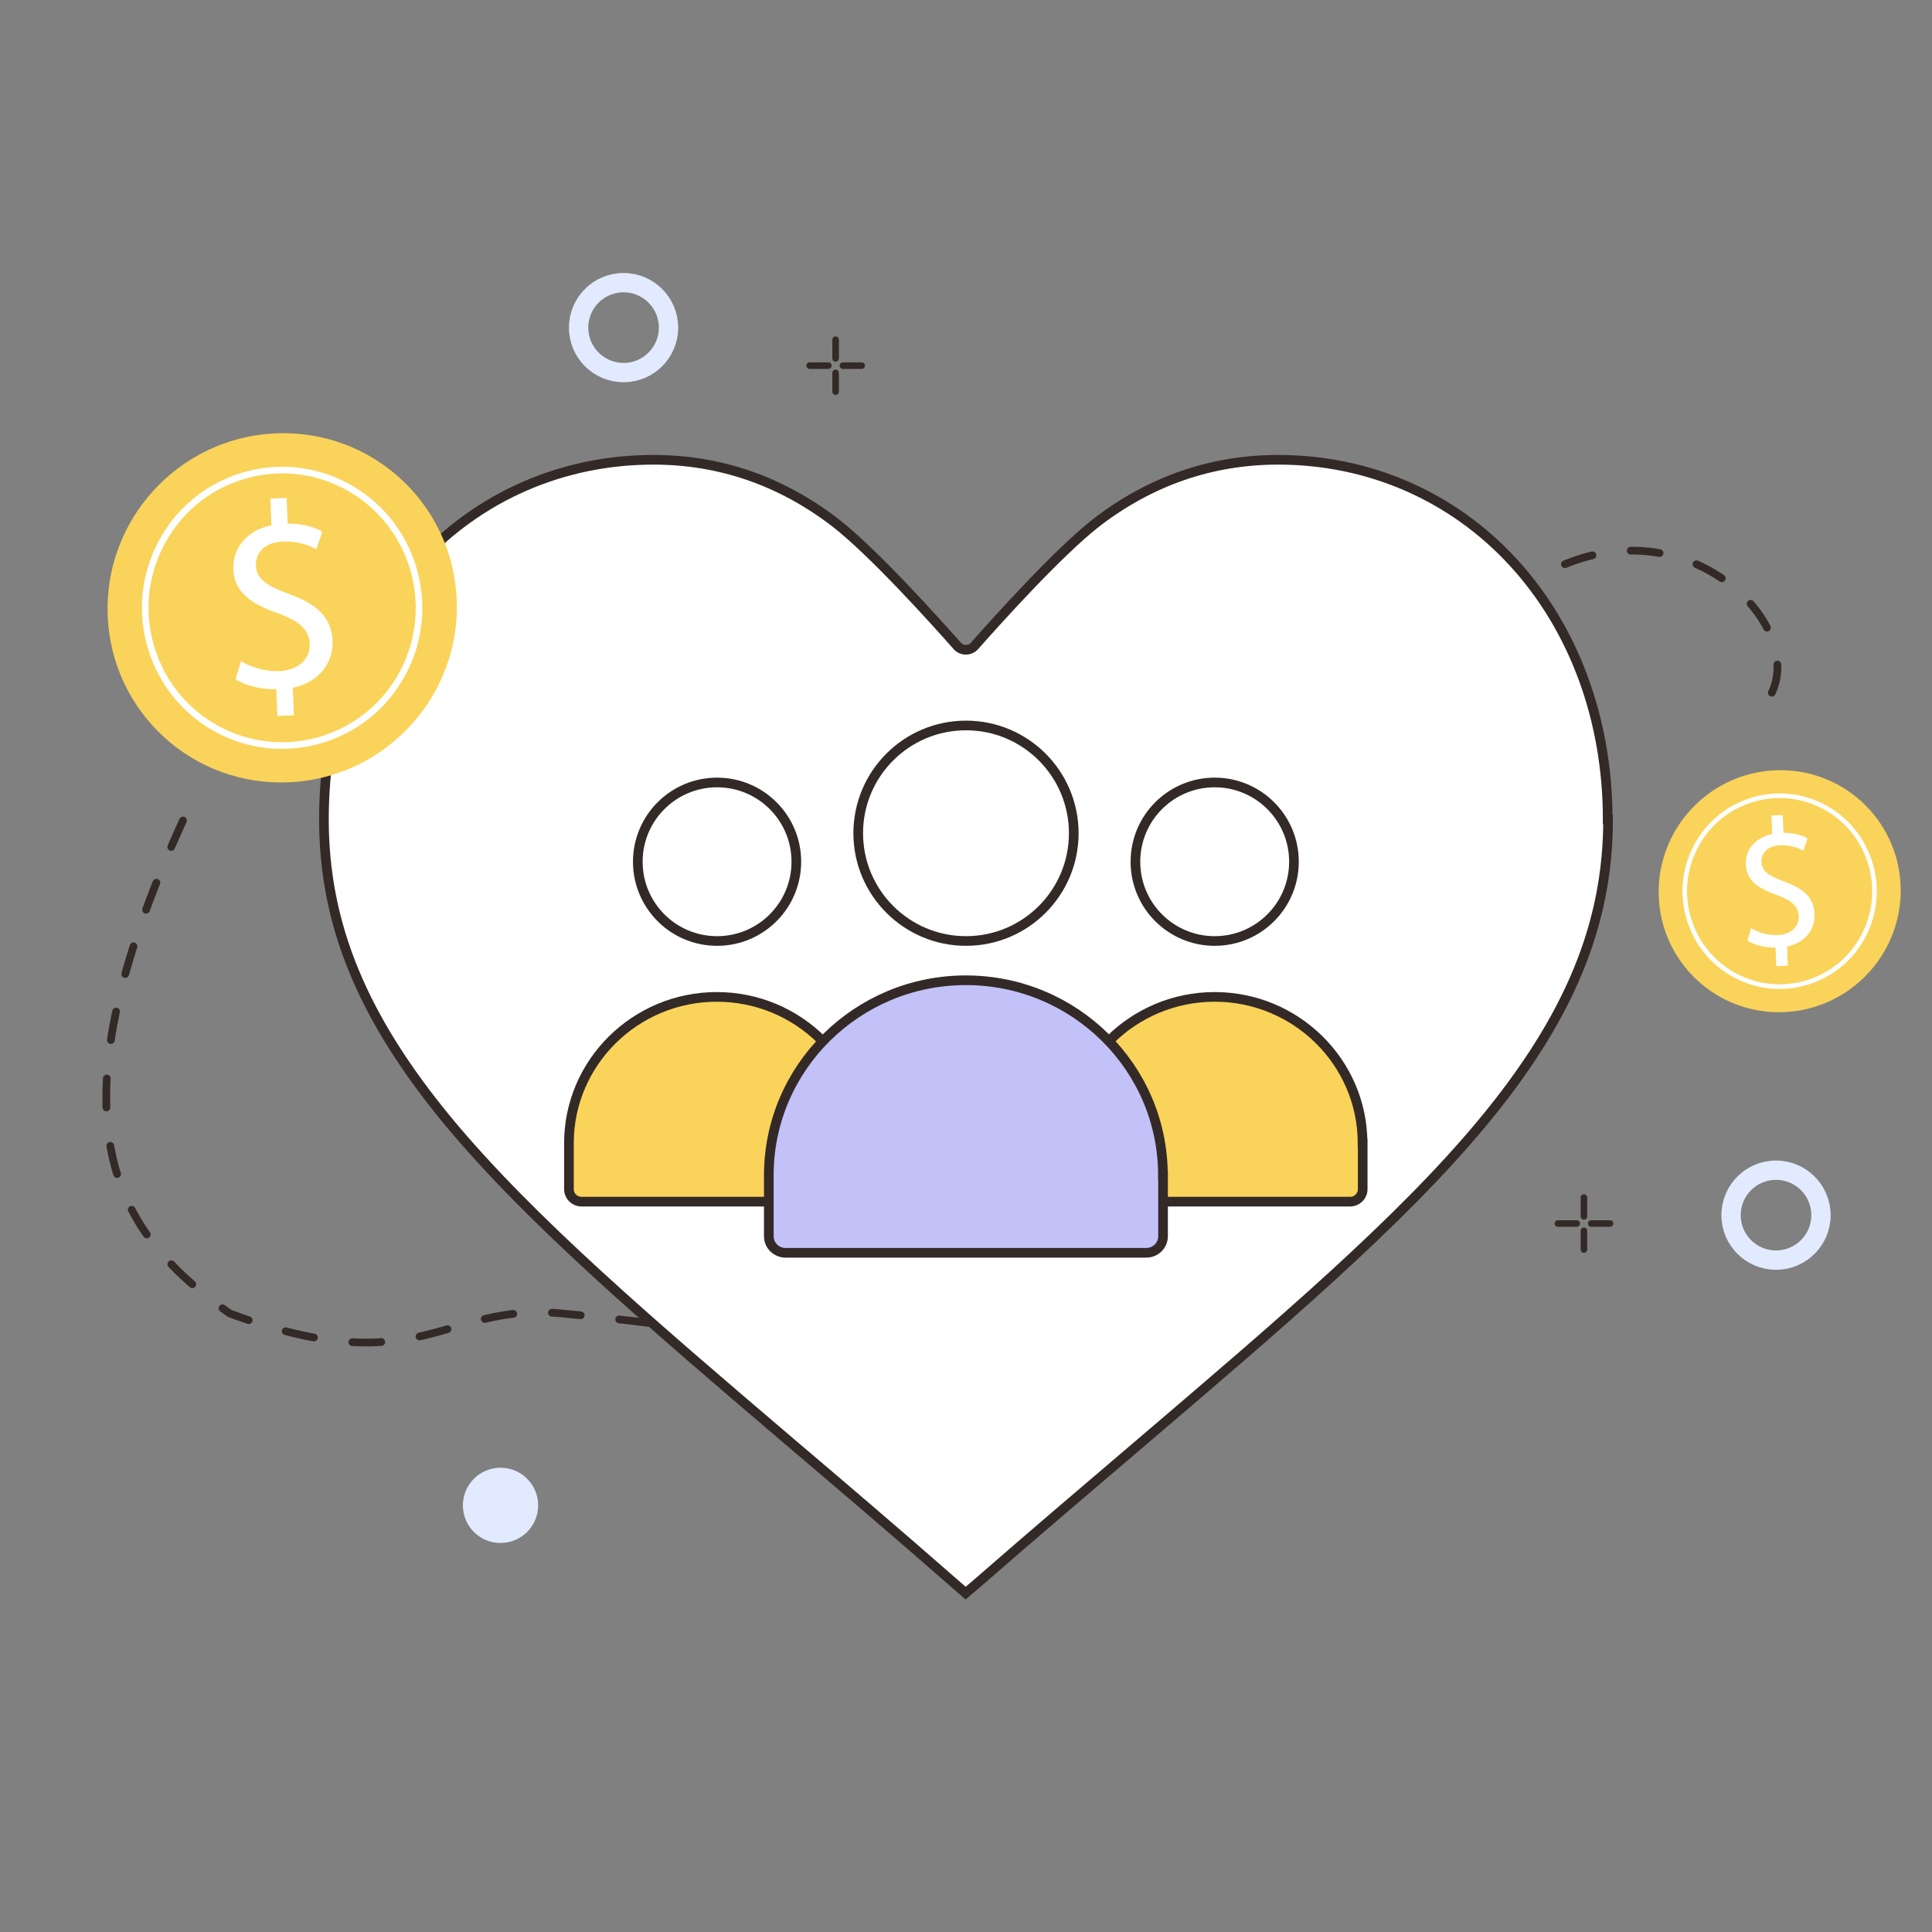 <svg width="520" height="520" viewBox="0 0 520 520" fill="none" xmlns="http://www.w3.org/2000/svg">
<rect x="0" y="0" width="520" height="520" fill="#808080" stroke="none"/>
<path d="M262.6 377C234.474 363.389 183.181 356.473 151.015 353.503C118.849 350.533 113.412 372.572 61.79 353.503C29.727 330.775 11.443 300.755 51.601 215.8" stroke="#332A27" stroke-width="2.08" stroke-miterlimit="10" stroke-linecap="round" stroke-dasharray="7.8 10.4"/>
<path d="M421.2 151.859C458 136.733 489.349 172.268 474.73 189.8" stroke="#332A27" stroke-width="2.08" stroke-miterlimit="10" stroke-linecap="round" stroke-dasharray="7.8 10.4"/>
<path d="M306.817 280.8C306.817 280.8 306.811 280.805 306.806 280.817C306.8 280.811 306.8 280.805 306.8 280.8H306.817Z" fill="#332A27"/>
<path d="M62.213 272.438C62.18 272.427 62.147 272.416 62.114 272.399C61.92 272.311 61.72 272.222 61.527 272.128C61.754 272.233 61.981 272.338 62.213 272.438Z" fill="#332A27"/>
<path d="M61.057 271.904C61.112 271.938 61.173 271.971 61.234 271.998C61.328 272.043 61.422 272.087 61.517 272.126C61.367 272.054 61.212 271.982 61.057 271.904Z" fill="#332A27"/>
<path d="M306.479 281.939C306.479 281.939 306.474 281.945 306.468 281.956C306.462 281.95 306.462 281.945 306.462 281.939H306.479Z" fill="white"/>
<path d="M432.815 220.546C432.815 248.762 422.411 273.948 399.068 302.098C377.043 328.7 344.416 356.454 306.685 388.653C294.175 399.32 278.733 412.424 262.93 426.219L259.901 428.787L256.938 426.219C241.398 412.589 226.517 399.913 213.413 388.785C175.584 356.553 142.99 328.7 120.866 302.098C97.523 273.948 87.185 248.795 87.185 220.546C87.185 192.298 96.239 169.12 112.701 151.243C129.031 133.53 151.452 123.751 175.848 123.751C193.857 123.751 210.286 129.48 224.871 140.707C235.143 148.707 251.572 166.98 257.63 173.828C258.881 175.277 261.086 175.211 262.305 173.828C268.363 166.98 284.758 148.74 295.031 140.707C309.583 129.48 326.044 123.751 344.021 123.751C368.417 123.751 390.871 133.53 407.201 151.243C423.662 169.12 432.716 193.714 432.716 220.546H432.749H432.815Z" fill="white" stroke="#332A27" stroke-width="2.6" stroke-miterlimit="10"/>
<path d="M366.77 307.692V320.071C366.77 321.915 365.256 323.429 363.346 323.429H290.52C288.643 323.429 287.129 321.948 287.129 320.071V307.692C287.129 285.962 305.006 268.315 326.933 268.315C348.86 268.315 366.737 285.962 366.737 307.692H366.77Z" fill="#FAD35A" stroke="#332A27" stroke-width="2.6" stroke-miterlimit="10"/>
<path d="M232.807 307.692V320.071C232.807 321.915 231.292 323.429 229.383 323.429H156.556C154.679 323.429 153.132 321.948 153.132 320.071V307.692C153.132 285.962 171.01 268.315 192.936 268.315C214.863 268.315 232.741 285.962 232.741 307.692H232.774H232.807Z" fill="#FAD35A" stroke="#332A27" stroke-width="2.6" stroke-miterlimit="10"/>
<path d="M313.037 316.319V332.748C313.037 335.184 311.029 337.192 308.526 337.192H211.435C208.933 337.192 206.925 335.184 206.925 332.748V316.319C206.925 287.379 230.696 263.839 259.964 263.839C289.233 263.839 313.004 287.346 313.004 316.319H313.037Z" fill="#C2C1F8" stroke="#332A27" stroke-width="2.6" stroke-miterlimit="10"/>
<path d="M259.998 253.27C276.032 253.27 289.003 240.265 289.003 224.264C289.003 208.264 276.032 195.259 259.998 195.259C243.964 195.259 230.992 208.264 230.992 224.264C230.992 240.265 243.997 253.27 259.998 253.27Z" fill="white" stroke="#332A27" stroke-width="2.6" stroke-miterlimit="10"/>
<path d="M326.935 253.271C338.721 253.271 348.269 243.723 348.269 231.937C348.269 220.15 338.721 210.603 326.935 210.603C315.148 210.603 305.6 220.15 305.6 231.937C305.6 243.723 315.148 253.271 326.935 253.271Z" fill="white" stroke="#332A27" stroke-width="2.6" stroke-miterlimit="10"/>
<path d="M193.002 253.271C204.788 253.271 214.336 243.723 214.336 231.937C214.336 220.15 204.788 210.603 193.002 210.603C181.215 210.603 171.667 220.15 171.667 231.937C171.667 243.723 181.215 253.271 193.002 253.271Z" fill="white" stroke="#332A27" stroke-width="2.6" stroke-miterlimit="10"/>
<path d="M478.811 272.439C496.8 272.439 511.47 257.857 511.578 239.868C511.686 221.879 497.191 207.297 479.202 207.297C461.213 207.297 446.543 221.879 446.435 239.868C446.327 257.857 460.822 272.439 478.811 272.439Z" fill="#FAD35A"/>
<path d="M478.953 266.172C474.859 266.172 470.709 265.202 466.839 263.16C460.656 259.893 456.107 254.399 454.032 247.69C451.957 240.982 452.601 233.862 455.848 227.642C459.095 221.422 464.557 216.845 471.225 214.758C477.893 212.67 484.97 213.319 491.153 216.585C503.918 223.329 508.848 239.26 502.144 252.102C497.474 261.051 488.364 266.172 478.953 266.172ZM479.025 214.796C476.535 214.796 474.035 215.176 471.589 215.941C465.236 217.933 460.031 222.293 456.938 228.22C453.843 234.146 453.229 240.932 455.206 247.324C457.186 253.715 461.52 258.952 467.411 262.063C479.574 268.49 494.666 263.763 501.054 251.527C507.443 239.291 502.744 224.108 490.581 217.681C486.957 215.765 483.007 214.796 479.028 214.796H479.025Z" fill="white"/>
<path d="M478.094 260.033L477.89 255.048C475.04 255.111 472.056 254.338 470.287 253.173L471.33 249.818C473.147 250.935 475.739 251.772 478.49 251.664C481.978 251.527 484.253 249.411 484.138 246.596C484.027 243.881 482.043 242.278 478.348 240.938C473.258 239.16 470.071 237.01 469.895 232.717C469.727 228.62 472.499 225.398 476.989 224.479L476.787 219.494L479.831 219.375L480.028 224.163C482.979 224.145 485.025 224.857 486.483 225.641L485.388 228.947C484.332 228.396 482.274 227.389 479.131 227.511C475.349 227.659 474.019 229.986 474.098 231.96C474.202 234.527 476.072 235.739 480.417 237.348C485.56 239.223 488.221 241.689 488.399 246.081C488.559 249.98 486.007 253.739 480.982 254.777L481.191 259.911L478.096 260.031L478.094 260.033Z" fill="white"/>
<path d="M75.675 210.603C101.636 210.603 122.808 189.558 122.964 163.597C123.12 137.636 102.2 116.591 76.239 116.591C50.278 116.591 29.107 137.636 28.951 163.597C28.795 189.558 49.714 210.603 75.675 210.603Z" fill="#FAD35A"/>
<path d="M75.882 201.559C69.973 201.559 63.984 200.159 58.399 197.211C49.476 192.497 42.911 184.568 39.917 174.886C36.922 165.204 37.852 154.93 42.537 145.953C47.223 136.976 55.105 130.372 64.729 127.359C74.352 124.347 84.566 125.282 93.489 129.996C111.911 139.728 119.025 162.721 109.351 181.253C102.61 194.168 89.463 201.559 75.882 201.559ZM75.986 127.413C72.392 127.413 68.784 127.962 65.254 129.067C56.085 131.941 48.574 138.234 44.11 146.787C39.644 155.34 38.758 165.133 41.611 174.357C44.468 183.581 50.723 191.138 59.225 195.628C76.778 204.903 98.558 198.082 107.778 180.423C116.997 162.765 110.216 140.853 92.663 131.578C87.432 128.813 81.733 127.413 75.989 127.413H75.986Z" fill="white"/>
<path d="M74.643 192.698L74.348 185.504C70.235 185.595 65.929 184.479 63.375 182.798L64.881 177.957C67.503 179.568 71.244 180.777 75.215 180.62C80.247 180.423 83.531 177.369 83.365 173.306C83.204 169.388 80.342 167.076 75.009 165.142C67.663 162.575 63.063 159.473 62.81 153.277C62.567 147.364 66.567 142.714 73.047 141.389L72.755 134.193L77.15 134.022L77.433 140.932C81.692 140.906 84.644 141.934 86.75 143.065L85.168 147.836C83.645 147.04 80.675 145.588 76.139 145.763C70.68 145.977 68.761 149.335 68.875 152.184C69.026 155.888 71.725 157.639 77.996 159.96C85.418 162.667 89.257 166.225 89.515 172.563C89.745 178.19 86.062 183.615 78.81 185.114L79.112 192.522L74.646 192.696L74.643 192.698Z" fill="white"/>
<circle cx="134.716" cy="405.169" r="10.129" fill="#E2EAFF"/>
<circle cx="478.016" cy="327.063" r="12.101" stroke="#E2EAFF" stroke-width="5.2"/>
<circle cx="167.834" cy="88.179" r="12.101" stroke="#E2EAFF" stroke-width="5.2"/>
<path d="M222.954 99.292H217.91C217.416 99.292 217.026 98.902 217.026 98.408C217.026 97.914 217.416 97.524 217.91 97.524H222.954C223.448 97.524 223.838 97.914 223.838 98.408C223.838 98.902 223.448 99.292 222.954 99.292Z" fill="#332A27"/>
<path d="M231.924 99.292H226.88C226.386 99.292 225.996 98.902 225.996 98.408C225.996 97.914 226.386 97.524 226.88 97.524H231.924C232.418 97.524 232.808 97.914 232.808 98.408C232.808 98.902 232.418 99.292 231.924 99.292Z" fill="#332A27"/>
<path d="M224.02 100.359V105.403C224.02 105.891 224.416 106.287 224.904 106.287C225.392 106.287 225.788 105.891 225.788 105.403V100.359C225.788 99.87 225.392 99.475 224.904 99.475C224.416 99.475 224.02 99.87 224.02 100.359Z" fill="#332A27"/>
<path d="M224.02 91.415V96.459C224.02 96.947 224.416 97.343 224.904 97.343C225.392 97.343 225.788 96.947 225.788 96.459V91.415C225.788 90.927 225.392 90.531 224.904 90.531C224.416 90.531 224.02 90.927 224.02 91.415Z" fill="#332A27"/>
<path d="M424.368 330.198H419.324C418.83 330.198 418.44 329.808 418.44 329.314C418.44 328.82 418.83 328.43 419.324 328.43H424.368C424.862 328.43 425.252 328.82 425.252 329.314C425.252 329.808 424.862 330.198 424.368 330.198Z" fill="#332A27"/>
<path d="M433.338 330.198H428.294C427.8 330.198 427.41 329.808 427.41 329.314C427.41 328.82 427.8 328.43 428.294 328.43H433.338C433.832 328.43 434.222 328.82 434.222 329.314C434.222 329.808 433.832 330.198 433.338 330.198Z" fill="#332A27"/>
<path d="M425.434 331.264V336.308C425.434 336.797 425.83 337.192 426.318 337.192C426.806 337.192 427.202 336.797 427.202 336.308V331.264C427.202 330.776 426.806 330.38 426.318 330.38C425.83 330.38 425.434 330.776 425.434 331.264Z" fill="#332A27"/>
<path d="M425.434 322.321V327.365C425.434 327.853 425.83 328.249 426.318 328.249C426.806 328.249 427.202 327.853 427.202 327.365V322.321C427.202 321.832 426.806 321.437 426.318 321.437C425.83 321.437 425.434 321.832 425.434 322.321Z" fill="#332A27"/>
</svg>
